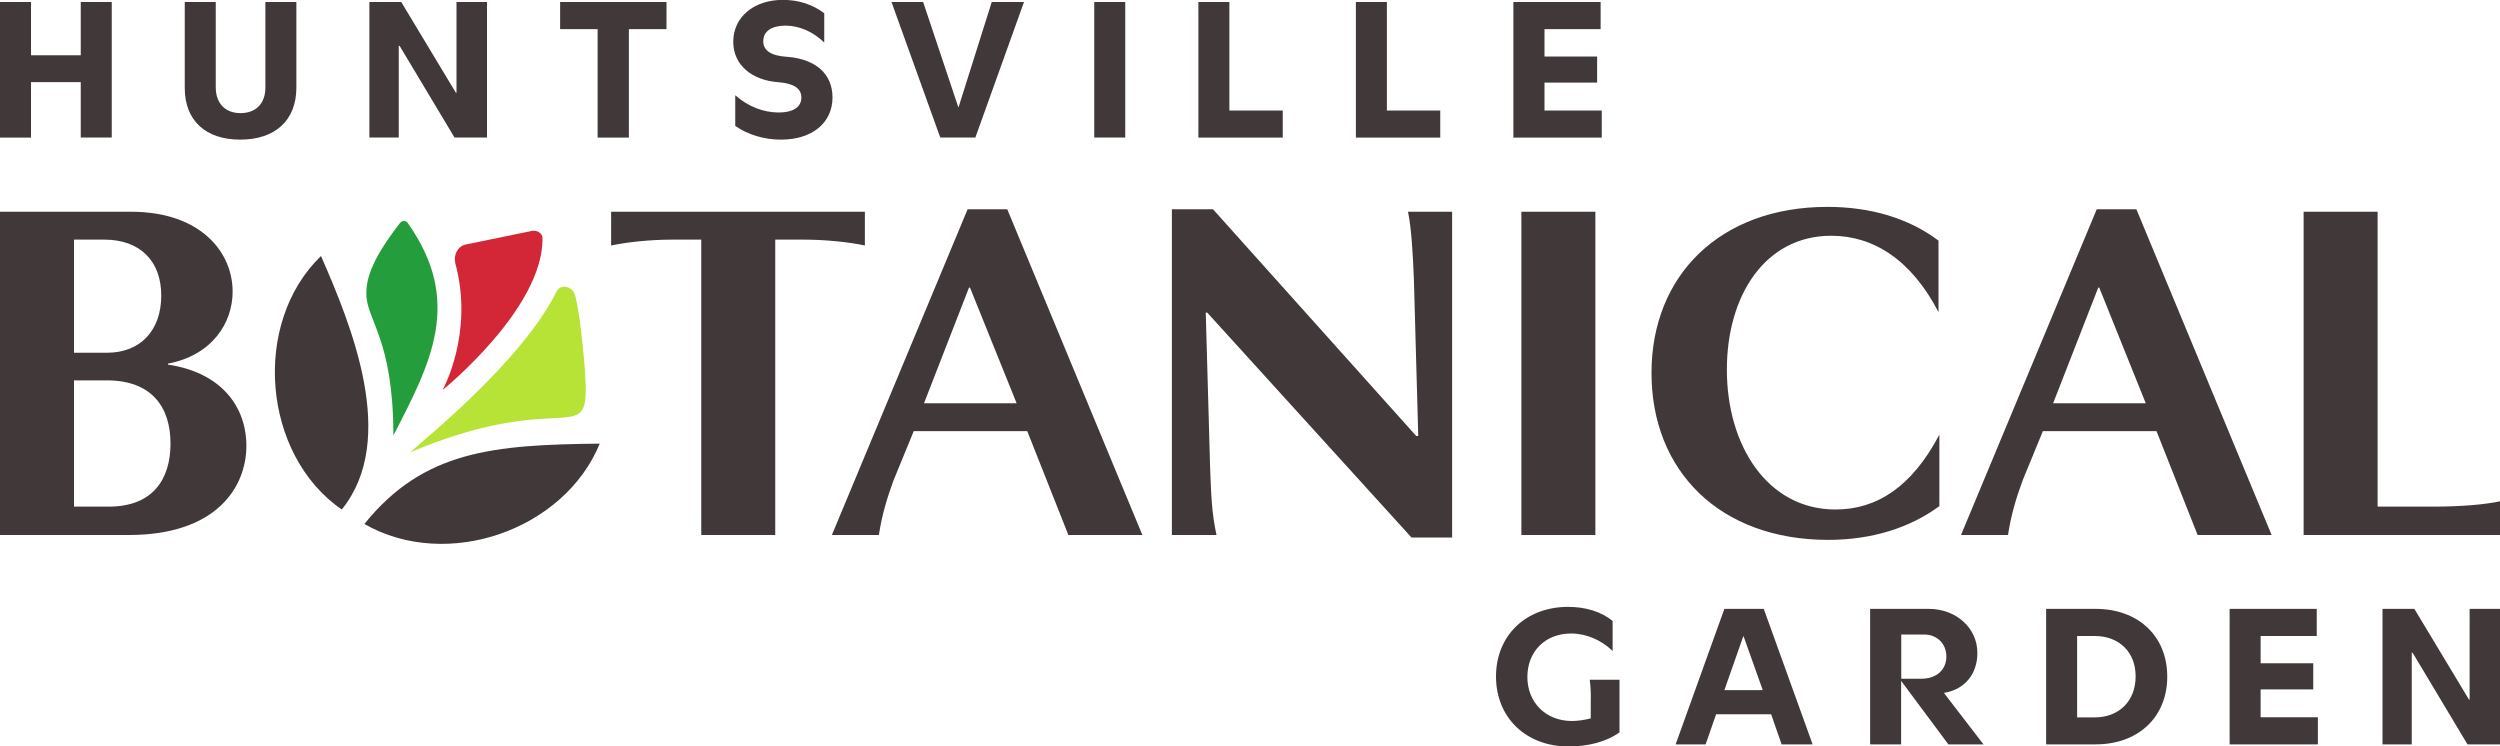 <?xml version="1.0" encoding="utf-8"?>
<!-- Generator: Adobe Illustrator 28.1.0, SVG Export Plug-In . SVG Version: 6.00 Build 0)  -->
<svg version="1.1" id="Layer_1" xmlns="http://www.w3.org/2000/svg" xmlns:xlink="http://www.w3.org/1999/xlink" x="0px" y="0px"
	 viewBox="0 0 2000 597.2" style="enable-background:new 0 0 2000 597.2;" xml:space="preserve">
<style type="text/css">
	.st0{fill:#41383A;}
	.st1{fill:#D32737;}
	.st2{fill:#B6E335;}
	.st3{fill:#249E3D;}
</style>
<g>
	<path class="st0" d="M1271.8,543.8h23.8v42.1c-10.8,7.7-25.1,11.2-40.6,11.3c-34.3,0-58.2-23.2-58.2-56c0-32.5,23.5-55.7,57.7-55.7
		c13.6,0,26.3,3.6,35.6,11.3v24c-8.9-8.7-21-14-33.2-14c-21,0-35,14.6-35,34.8c0,20.2,14.5,35,35.3,35.2c5.1,0,10.3-0.8,15.4-2.1
		v-14.3C1272.8,555.5,1272.5,549.2,1271.8,543.8z M1379.5,487.1h31.5l39.1,108.4h-24.8l-8.4-24.1h-44l-8.4,24.1h-24L1379.5,487.1z
		 M1394.9,509.1h-0.3l-15.1,43h30.7L1394.9,509.1z M1496.1,487.1h47c21.9,0,38.8,15.4,38.8,35.2c0,16.8-10,29.4-26.8,32l31.7,41.2
		h-28.1l-37.8-50.8v50.8h-24.8V487.1z M1557.1,525.2c0-10.2-7.4-17.6-17.9-17.6h-18.2V543h15.9
		C1549.7,543,1557.1,535.4,1557.1,525.2z M1636.9,487.1h39.6c34.2,0,57.3,21.8,57.3,54.2s-23.2,54.2-57.3,54.2h-39.6V487.1z
		 M1661.7,508.8v65.1h14.1c19.5,0,32.7-13.1,32.7-32.9c0-19.2-13.1-32.2-32.7-32.2H1661.7z M1783.7,487.1h69.7v21.7h-44.9v21.8h42.1
		v20.9h-42.1v22.3h45.8v21.7h-70.6V487.1z M1975.7,487.1h24.3v108.4h-26l-43.9-73.3h-0.7v73.3H1906V487.1h25.5l43.7,72.6h0.5V487.1z
		"/>
	<path class="st0" d="M0,169.4h105c55.2,0,81.1,32.1,81.1,63.9c0,25.1-16.5,50.9-51.7,57.6v0.8c42.7,6.3,62.7,33.7,62.7,65
		c0,32.9-23.9,71.3-94,71.3H0V169.4z M59.2,191.7v90.5h26.3c27,0,43.5-18,43.5-45.8c0-27.4-16.8-44.7-45.5-44.7H59.2z M59.2,304.2
		v101.1H87c35.3,0,49.4-21.9,49.4-50.5c0-29.4-15.3-50.5-50.9-50.5H59.2z M620.2,191.7V428H561V191.7h-23.5c-17.2,0-36,2-48.6,4.7
		v-27h203v27c-12.5-2.7-31.3-4.7-48.6-4.7H620.2z M774.1,167.4h31.7L913.9,428h-59.2l-32.9-83.1H731l-16.1,39.2
		c-5.5,14.9-9.4,28.2-11.8,43.9h-37.6L774.1,167.4z M776,230.1h-0.8l-36,92.5h74.1L776,230.1z M1126.4,169.4h35.3V430h-32.5
		L965.8,250.1h-1.2l3.5,124.2c0.8,20.8,1.2,36,5.1,53.7h-35.7V167.4h32.9l162.6,181.4h1.6l-3.5-125.8
		C1130.3,203.9,1129.2,182.7,1126.4,169.4z M1217.1,169.4h59.2V428h-59.2V169.4z M1468.4,407.6c32.9,0,61.1-18,83.1-59.9v57.2
		c-23.9,17.6-54.5,27-88.9,27c-86.6,0-141.4-54.9-141.4-133.6c0-78,54.9-132.8,140.7-132.8c34.5,0,65,9,88.9,27v57.2
		c-21.9-42.3-52.5-61.1-85.8-61.1c-52.9,0-83.5,47.8-83.5,107C1381.4,356.3,1413.9,407.6,1468.4,407.6z M1677.4,167.4h31.7
		L1817.3,428h-59.2l-32.9-83.1h-90.9l-16.1,39.2c-5.5,14.9-9.4,28.2-11.8,43.9h-37.6L1677.4,167.4z M1679.4,230.1h-0.8l-36.1,92.5
		h74.1L1679.4,230.1z M1842.9,428V169.4h59.2v235.9h44.3c21.9,0,41.5-1.6,53.7-4.3v27H1842.9z"/>
	<path class="st0" d="M64.6,1.6h24.8v108.4H64.6V65.7H24.8v44.4H0V1.6h24.8v42.6h39.8V1.6z M192.4,90.5c12.3,0,19.9-7.7,19.9-20.4
		V1.6h24.8v68.5c0,26.3-17.1,41.6-44.9,41.6c-27.6,0-44.4-15.1-44.4-41.4V1.6h24.8v68.5C172.7,82.8,180.3,90.5,192.4,90.5z
		 M365.3,1.6h24.3v108.4h-26l-43.9-73.3h-0.7v73.3h-23.5V1.6h25.5l43.7,72.6h0.5V1.6z M448.1,23.3V1.6h85.1v21.7h-30.1v86.8h-25
		V23.3H448.1z M588.2,100.7V76.2c10,8.9,22.5,13.8,34.8,13.8c11.5,0,18.1-4.4,18.1-12c0-7.2-6.1-11.3-18.2-12.2
		c-21.2-1.5-36.3-13.6-36.3-32.4c0-19.7,16.4-33.5,39.8-33.5c12.3,0,23.7,3.6,33,10.7V34c-9-8.7-20-13.5-31.1-13.5
		c-10.8,0-17.7,4.4-17.7,12.5c0,7.4,6.1,11.7,19.6,12.5c21.9,1.8,35.8,13.3,35.8,32.4c0,20.4-16.3,33.8-41.2,33.8
		C611.3,111.7,598.2,107.8,588.2,100.7z M713.2,1.6h25.3l28.1,84h0.3l26.5-84h25.8l-38.9,108.4h-28.1L713.2,1.6z M875.4,1.6h24.8
		v108.4h-24.8V1.6z M958.7,110.1V1.6h24.8v86.8h42.7v21.7H958.7z M1084.7,110.1V1.6h24.8v86.8h42.7v21.7H1084.7z M1210.8,1.6h69.7
		v21.7h-44.9v21.9h42.1v20.9h-42.1v22.3h45.8v21.7h-70.7V1.6z"/>
	<g>
		<path class="st0" d="M479.8,354.9c-84.9,0.9-141,5.5-188.3,64.3C357.9,457.1,451.5,423.9,479.8,354.9z"/>
		<path class="st0" d="M273.4,407.6c45.5-56.1,7.4-147.9-16.6-202.8C201,258.7,210,364,273.4,407.6z"/>
		<path class="st1" d="M434,190.4c-0.1-4-4.5-6.4-8.3-5.7l-53.1,10.9c-6.7,1.4-10,8.7-8.3,15.3c15.1,55.7-10.2,101.1-10.2,101.1
			S434.9,246.7,434,190.4z"/>
		<path class="st2" d="M445.4,232.9c-27.6,56.2-108,120.2-117.2,128.9c127.6-53.7,144.5,2.3,139.7-65.9c-1.3-17.6-4.2-46.1-7.8-59.6
			C457.9,228.3,448.1,227.3,445.4,232.9L445.4,232.9z"/>
		<path class="st3" d="M320,178.4c-20.8,26.8-27.2,43-26.9,56.9c0,20.6,21.6,35.7,21.6,113.1c30.3-58.5,55.6-107.2,11.8-169.6
			C325.1,176.3,321.8,176.1,320,178.4z"/>
	</g>
</g>
</svg>
